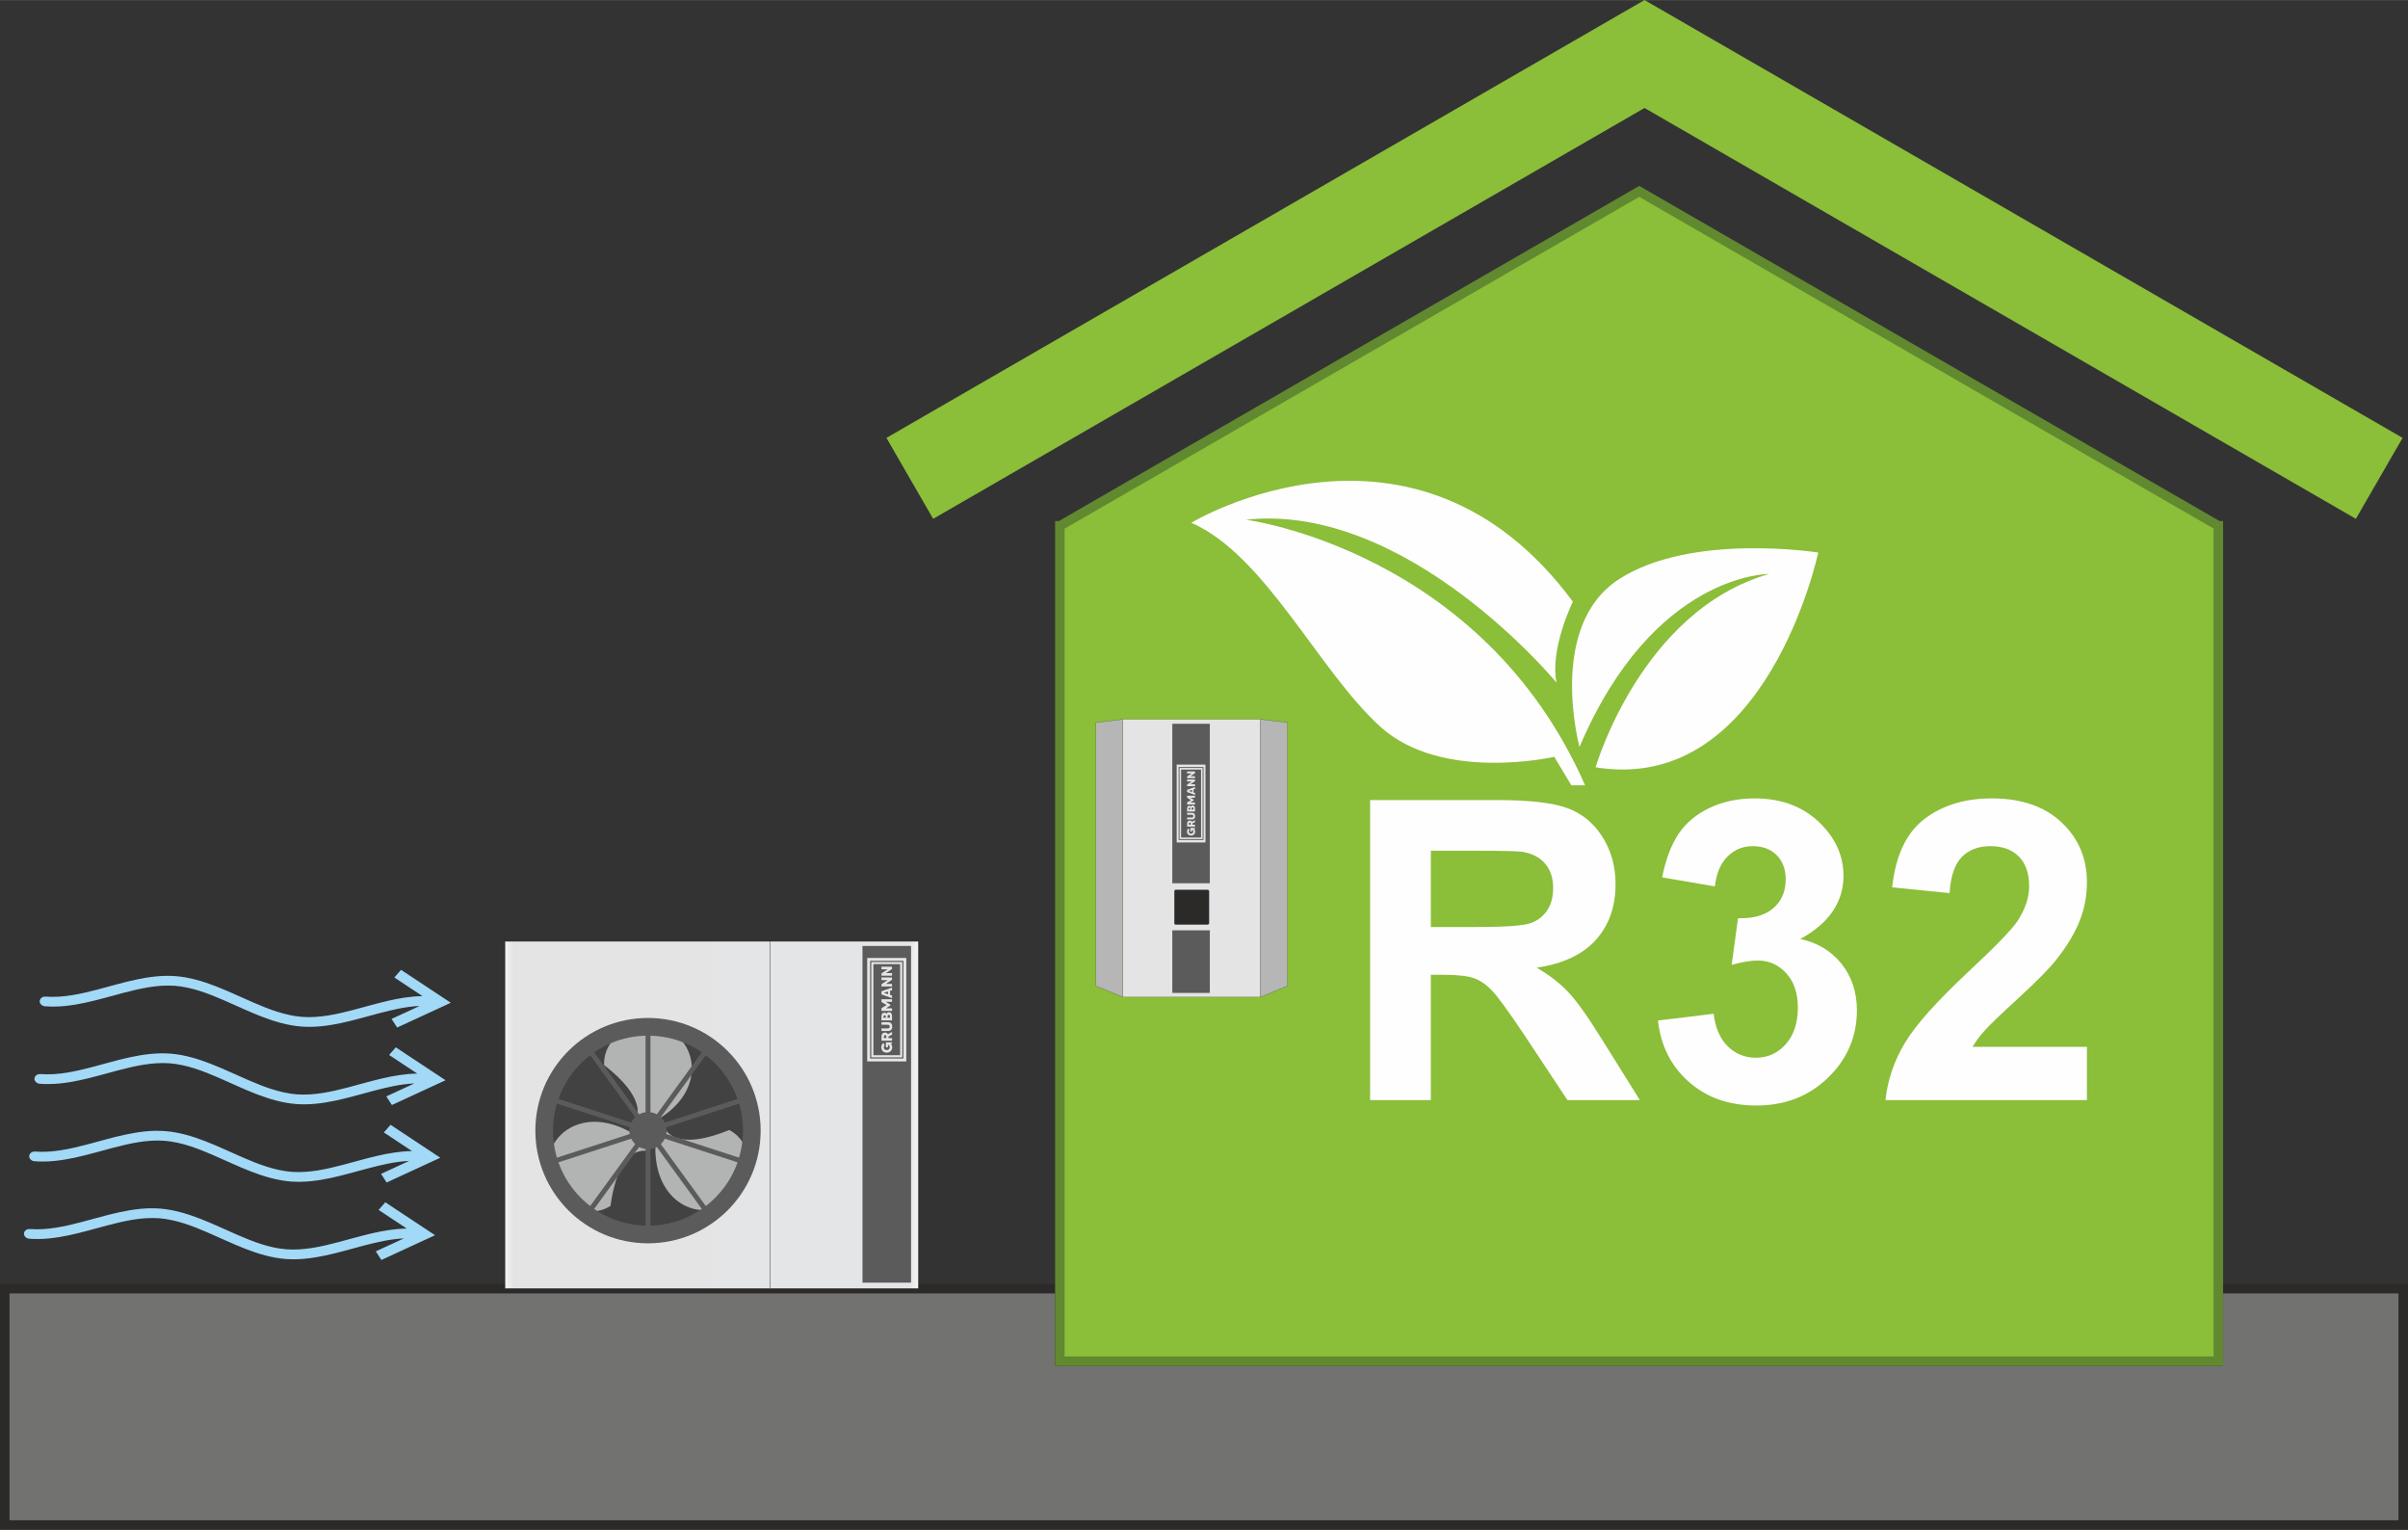 <?xml version="1.0" encoding="UTF-8"?>
<!-- Creator: CorelDRAW X8 -->
<svg xmlns="http://www.w3.org/2000/svg" xmlns:xlink="http://www.w3.org/1999/xlink" xml:space="preserve" width="2990px" height="1899px" version="1.1" style="shape-rendering:geometricPrecision; text-rendering:geometricPrecision; image-rendering:optimizeQuality; fill-rule:evenodd; clip-rule:evenodd" viewBox="0 0 555372 352706">
 <rect x="0" y="0" width="555372" height="352706" fill="#333333" stroke="none"/>
 <defs>
  <style type="text/css">
   <![CDATA[
    .str0 {stroke:#2B2A29;stroke-width:2193.97}
    .str2 {stroke:#727271;stroke-width:164.548}
    .str1 {stroke:#2B2A29;stroke-width:54.849}
    .fil2 {fill:none}
    .fil0 {fill:#727271}
    .fil3 {fill:#5B5B5B}
    .fil4 {fill:#434242}
    .fil14 {fill:#2B2A29}
    .fil13 {fill:#E4E4E5}
    .fil11 {fill:#B6B6B6}
    .fil15 {fill:#FEFEFE;fill-rule:nonzero}
    .fil5 {fill:#B2B3B3;fill-rule:nonzero}
    .fil6 {fill:#5B5B5B;fill-rule:nonzero}
    .fil16 {fill:#5B5B5B;fill-rule:nonzero}
    .fil12 {fill:#2B2A29;fill-rule:nonzero}
    .fil10 {fill:#A2D9F7;fill-rule:nonzero}
    .fil9 {fill:#8BBE39;fill-rule:nonzero}
    .fil7 {fill:#8BBE39;fill-rule:nonzero}
    .fil8 {fill:#61892F;fill-rule:nonzero}
    .fil1 {fill:url(#id0)}
   ]]>
  </style>
  <linearGradient id="id0" gradientUnits="userSpaceOnUse" x1="116488" y1="257053" x2="211791" y2="257053">
   <stop offset="0" style="stop-opacity:1; stop-color:whitesmoke"></stop>
   <stop offset="0.02" style="stop-opacity:1; stop-color:#E4E4E5"></stop>
   <stop offset="0.98" style="stop-opacity:1; stop-color:#E4E5E6"></stop>
   <stop offset="1" style="stop-opacity:1; stop-color:whitesmoke"></stop>
  </linearGradient>
 </defs>
 <g id="Layer_x0020_1">
  <g id="_1894407114176">
   <polygon class="fil0 str0" points="1097,297121 244442,297121 244442,313845 511633,313845 511633,297121 554275,297121 554275,351609 1097,351609 "></polygon>
   <rect class="fil1 str1" x="116488" y="217037" width="95303" height="80032"></rect>
   <line class="fil2 str2" x1="177575" y1="217037" x2="177575" y2="297069"></line>
   <path class="fil3" d="M198922 218098l11196 0 0 77634 -11196 0 0 -77634zm1084 26484l0 -23720 9028 0 0 23862 -9028 0 0 -142z"></path>
   <circle class="fil4" cx="149452" cy="260683" r="23389"></circle>
   <path class="fil5" d="M149540 265446c0,0 -6696,-2355 -8736,12598 -7510,4709 -17008,-4682 -13733,-12978 2395,-6061 10923,-9596 20834,-2452l1635 2832zm-3670 -6014c0,0 5387,-4622 -6542,-13865 -324,-8858 12559,-12388 18105,-5404 4053,5105 2850,14257 -8293,19269l-3270 0zm7044 -171c0,0 1309,6976 15278,1266 7832,4149 4449,17071 -4373,18382 -6447,957 -13771,-4660 -12540,-16817l1635 -2831z"></path>
   <path class="fil6" d="M149452 282587c-12098,0 -21905,-9806 -21905,-21904 0,-12097 9807,-21904 21905,-21904 12097,0 21904,9807 21904,21904 0,12098 -9807,21904 -21904,21904zm0 -47883c-14349,0 -25980,11631 -25980,25979 0,14348 11631,25979 25980,25979 14348,0 25979,-11631 25979,-25979 0,-14348 -11631,-25979 -25979,-25979z"></path>
   <path class="fil6" d="M148885 261668l1 23597c-1,750 1133,750 1133,0l-1 -23597 -1133 0z"></path>
   <path class="fil6" d="M150018 259698l0 -23597c0,-750 -1133,-750 -1133,0l0 23597 1133 0z"></path>
   <path class="fil6" d="M149330 259553l-13869 -19090c-440,-607 -1357,59 -917,665l13871 19091 915 -666z"></path>
   <path class="fil6" d="M148689 259840l-22442 -7291c-712,-233 -1062,845 -350,1077l22443 7291 349 -1077z"></path>
   <path class="fil6" d="M148340 260449l-22443 7292c-712,231 -362,1309 350,1077l22442 -7291 -349 -1078z"></path>
   <path class="fil6" d="M148415 261147l-13870 19091c-441,606 476,1272 917,665l13868 -19090 -915 -666z"></path>
   <path class="fil6" d="M149573 261813l13870 19090c441,607 1357,-59 916,-665l-13870 -19091 -916 666z"></path>
   <path class="fil6" d="M150214 261527l22442 7291c713,232 1063,-846 351,-1078l-22443 -7291 -350 1078z"></path>
   <path class="fil6" d="M150564 260917l22442 -7292c713,-231 363,-1309 -350,-1077l-22442 7292 350 1077z"></path>
   <path class="fil6" d="M150490 260219l13869 -19091c441,-606 -475,-1272 -916,-666l-13870 19091 917 666z"></path>
   <path class="fil6" d="M153737 260683c0,2367 -1919,4286 -4285,4286 -2367,0 -4286,-1919 -4286,-4286 0,-2366 1919,-4285 4286,-4285 2366,0 4285,1919 4285,4285z"></path>
   <polygon class="fil7" points="244442,313845 511633,313845 511633,121227 511633,121221 511622,121221 378066,44113 244506,121221 244442,121221 "></polygon>
   <path class="fil8" d="M245539 312748l264997 0 0 -190893 -132470 -76481 -132527 76511 0 190863zm266094 2194l-268288 0 0 -194818 876 0 133845 -77273 133840 77273 824 0c0,64939 1,129878 0,194818l-1097 0z"></path>
   <polygon class="fil9" points="554128,100951 543350,119617 379286,24890 215218,119617 204442,100951 379278,5 379282,0 379285,2 379288,0 379291,5 "></polygon>
   <g>
    <path class="fil10" d="M10530 229775c-1150,-92 -1815,1067 -1052,1828 246,235 537,376 901,405 6191,478 12337,-1596 18103,-3099 3788,-992 7882,-1926 11920,-1616 3883,315 7646,1775 11130,3280 5656,2433 11586,5593 17938,6106 6191,478 12337,-1595 18104,-3099 2944,-771 6074,-1506 9218,-1650l-6485 2992 1286 1985 12378 -5711 -11477 -7592 -1540 1763 6498 4297c-5446,72 -10826,1841 -15911,3167 -3787,991 -7881,1926 -11919,1615 -3883,-315 -7646,-1774 -11130,-3279 -5646,-2429 -11565,-5581 -17904,-6104l-34 -3c-6192,-478 -12338,1596 -18104,3099 -3788,992 -7882,1926 -11920,1616z"></path>
    <path class="fil10" d="M9320 247639c-1151,-91 -1815,1068 -1053,1829 247,234 537,376 902,404 6191,479 12337,-1595 18103,-3099 3788,-991 7882,-1925 11920,-1615 3882,315 7645,1775 11130,3280 5656,2433 11586,5592 17938,6106 6191,478 12337,-1596 18104,-3099 2944,-771 6073,-1507 9218,-1650l-6486 2992 1287 1985 12378 -5711 -11477 -7592 -1540 1762 6498 4298c-5446,72 -10826,1841 -15911,3167 -3787,991 -7882,1925 -11920,1615 -3882,-315 -7645,-1774 -11130,-3279 -5646,-2429 -11564,-5581 -17904,-6104l-34 -3c-6191,-478 -12337,1596 -18103,3099 -3788,992 -7882,1926 -11920,1615z"></path>
    <path class="fil10" d="M8110 265504c-1151,-91 -1816,1068 -1053,1828 247,235 537,376 901,405 6192,479 12338,-1595 18104,-3099 3788,-991 7882,-1926 11920,-1615 3882,315 7645,1774 11130,3279 5656,2434 11586,5593 17938,6107 6191,478 12337,-1596 18103,-3099 2945,-771 6074,-1507 9218,-1651l-6485 2992 1287 1986 12378 -5711 -11478 -7592 -1539 1762 6497 4298c-5445,72 -10825,1841 -15910,3166 -3788,992 -7882,1926 -11920,1616 -3882,-315 -7645,-1775 -11130,-3280 -5646,-2428 -11565,-5581 -17904,-6103l-34 -3c-6191,-478 -12337,1595 -18103,3099 -3788,991 -7882,1926 -11920,1615z"></path>
    <path class="fil10" d="M6899 283369c-1150,-91 -1815,1068 -1052,1828 246,235 537,376 901,405 6191,478 12337,-1595 18104,-3099 3787,-992 7882,-1926 11920,-1615 3882,315 7645,1774 11130,3279 5656,2433 11585,5593 17938,6106 6191,479 12337,-1595 18103,-3098 2945,-771 6074,-1507 9218,-1651l-6485 2992 1286 1985 12378 -5711 -11477 -7591 -1540 1762 6498 4298c-5446,72 -10825,1841 -15910,3166 -3788,992 -7882,1926 -11920,1615 -3883,-315 -7645,-1774 -11130,-3279 -5646,-2429 -11565,-5581 -17904,-6103l-34 -3c-6191,-478 -12337,1595 -18104,3099 -3787,991 -7882,1925 -11920,1615z"></path>
   </g>
   <g>
    <polygon class="fil11" points="252768,166620 258951,165847 258951,229877 252768,227310 "></polygon>
    <path id="1" class="fil12" d="M258953 165869l-6183 773 -5 -44 6183 -773 25 22 -20 22zm-5 -44l25 -3 0 25 -25 -22zm-19 64052l0 -64030 44 0 0 64030 -31 20 -13 -20zm44 0l0 32 -31 -12 31 -20zm-6197 -2587l6183 2566 -17 41 -6183 -2567 -13 -20 30 -20zm-17 40l-13 -5 0 -15 13 20zm30 -60710l0 60690 -43 0 0 -60690 19 -22 24 22zm-43 0l0 -19 19 -3 -19 22z"></path>
   </g>
   <g>
    <polygon class="fil13" points="290737,165847 258951,165847 258951,229877 290737,229877 "></polygon>
    <path id="1" class="fil12" d="M258951 165869l-23 -22 23 -22 31786 0 0 44 -31786 0zm-23 -22l0 -22 23 0 -23 22zm45 64030l-22 22 -23 -22 0 -64030 45 0 0 64030zm-22 22l-23 0 0 -22 23 22zm31786 -44l23 22 -23 22 -31786 0 0 -44 31786 0zm23 22l0 22 -23 0 23 -22zm-45 -64030l22 -22 23 22 0 64030 -45 0 0 -64030zm22 -22l23 0 0 22 -23 -22z"></path>
   </g>
   <g>
    <polygon class="fil11" points="296920,166620 290737,165847 290737,229877 296920,227310 "></polygon>
    <path id="1" class="fil12" d="M290735 165869l-19 -22 24 -22 6183 773 -5 44 -6183 -773zm-19 -22l0 -25 24 3 -24 22zm43 64030l-13 20 -30 -20 0 -64030 43 0 0 64030zm-13 20l-30 12 0 -32 30 20zm6166 -2607l30 20 -13 20 -6183 2567 -17 -41 6183 -2566zm30 20l0 15 -13 5 13 -20zm-44 -60690l25 -22 19 22 0 60690 -44 0 0 -60690zm25 -22l19 3 0 19 -19 -22z"></path>
   </g>
   <g>
    <rect class="fil3" x="270374" y="214497" width="8659" height="14429"></rect>
    <path class="fil3" d="M270374 166873l8659 0 0 36769 -8659 0 0 -36769zm1008 9408l6642 0 0 17953 -6642 0 0 -17953z"></path>
   </g>
   <g>
    <path class="fil14" d="M271167 205174l7353 0c175,0 317,143 317,317l0 7353c0,174 -142,316 -317,316l-7353 0c-174,0 -316,-142 -316,-316l0 -7353c0,-174 142,-317 316,-317z"></path>
    <path id="1" class="fil12" d="M278520 205196l-7353 0 0 -44 7353 0 0 0 0 44zm339 295l-44 0 0 0 0 -15 -1 -15 -3 -15 -2 -14 -3 -14 -4 -14 -5 -14 -5 -13 -6 -13 -7 -13 -7 -13 -7 -12 -9 -11 -9 -11 -9 -11 -10 -10 -10 -10 -11 -9 -11 -9 -11 -8 -12 -8 -13 -7 -12 -7 -13 -6 -14 -5 -14 -5 -13 -3 -15 -4 -14 -2 -15 -3 -15 0 -15 -1 0 -44 17 1 18 1 16 2 17 3 17 4 16 5 15 5 16 6 15 7 14 7 15 8 13 9 14 10 12 10 13 10 11 12 12 12 10 12 10 13 10 13 9 14 8 14 7 14 7 15 6 16 6 16 4 16 4 16 3 17 2 17 1 17 1 17 0 0zm-44 7353l0 -7353 44 0 0 7353 0 0 -44 0zm-295 338l0 -43 0 0 15 -1 15 -1 15 -2 14 -2 15 -4 13 -4 14 -4 14 -6 13 -6 12 -6 13 -7 12 -8 11 -8 11 -9 11 -9 10 -10 10 -10 9 -11 9 -11 9 -12 7 -12 7 -12 7 -13 6 -13 5 -13 5 -14 4 -14 3 -14 2 -15 3 -14 1 -15 0 -15 44 0 -1 17 -1 17 -2 17 -3 17 -4 16 -4 16 -6 16 -6 15 -7 15 -7 15 -8 14 -9 14 -10 13 -10 13 -10 12 -12 12 -11 11 -13 11 -12 10 -14 10 -13 8 -15 8 -14 8 -15 7 -16 6 -15 5 -16 5 -17 4 -17 2 -16 3 -18 1 -17 0 0 0zm-7353 -43l7353 0 0 43 -7353 0 0 0 0 -43zm-338 -295l44 0 0 0 0 15 1 15 2 14 3 15 3 14 4 14 5 14 5 13 6 13 6 13 8 12 7 12 8 12 9 11 9 11 10 10 10 10 11 9 11 9 12 8 12 8 12 7 13 6 13 6 14 6 13 4 14 4 14 4 15 2 14 2 15 1 15 1 0 43 -17 0 -17 -1 -17 -3 -17 -2 -16 -4 -16 -5 -16 -5 -15 -6 -15 -7 -15 -8 -14 -8 -14 -8 -13 -10 -13 -10 -12 -11 -12 -11 -11 -12 -11 -12 -10 -13 -9 -13 -9 -14 -8 -14 -8 -15 -6 -15 -7 -15 -5 -16 -5 -16 -3 -16 -3 -17 -3 -17 -1 -17 0 -17 0 0zm44 -7353l0 7353 -44 0 0 -7353 0 0 44 0zm294 -339l0 44 0 0 -15 1 -15 0 -14 3 -15 2 -14 4 -14 3 -13 5 -14 5 -13 6 -13 7 -12 7 -12 8 -12 8 -11 9 -11 9 -10 10 -10 10 -9 11 -9 11 -8 11 -7 12 -8 13 -6 13 -6 13 -5 13 -5 14 -4 14 -3 14 -3 14 -2 15 -1 15 0 15 -44 0 0 -17 1 -17 3 -17 3 -17 3 -16 5 -16 5 -16 7 -16 6 -15 8 -14 8 -14 9 -14 9 -13 10 -13 11 -12 11 -12 12 -12 12 -10 13 -10 13 -10 14 -9 14 -8 15 -7 15 -7 15 -6 16 -5 16 -5 16 -4 17 -3 17 -2 17 -1 17 -1 0 0z"></path>
   </g>
   <g>
    <path class="fil15" d="M364294 172210c17084,-40160 43726,-39881 43726,-39881 -29565,8463 -40015,44577 -40015,44577 39513,6448 51347,-49518 51347,-49518 0,0 -29335,-4655 -45989,6172 -16654,10828 -9069,38650 -9069,38650z"></path>
    <path class="fil15" d="M318341 167536c14255,12930 40127,6950 40127,6950 1311,2189 2624,4378 3935,6567l3172 0c-23792,-54190 -78222,-61235 -78222,-61235 37332,-4035 71650,37576 71650,37576 -1622,-7723 3754,-18684 3754,-18684 -36497,-49277 -88006,-18188 -88006,-18188 17082,7436 29336,34085 43590,47014z"></path>
    <path class="fil15" d="M315993 253634l0 -69173 29418 0c7390,0 12768,628 16117,1868 3365,1240 6038,3446 8051,6618 2013,3188 3027,6811 3027,10901 0,5200 -1513,9483 -4557,12865 -3043,3381 -7583,5506 -13638,6392 3011,1755 5491,3687 7439,5797 1965,2109 4605,5861 7922,11239l8437 13493 -16697 0 -10015 -15104c-3591,-5361 -6054,-8743 -7391,-10144 -1320,-1384 -2721,-2350 -4202,-2866 -1498,-515 -3849,-772 -7069,-772l-2834 0 0 28886 -14008 0zm14008 -39900l10337 0c6699,0 10869,-290 12544,-853 1658,-564 2978,-1546 3912,-2931 950,-1385 1417,-3124 1417,-5201 0,-2335 -628,-4202 -1868,-5651 -1239,-1434 -2994,-2335 -5249,-2706 -1143,-161 -4540,-241 -10192,-241l-10901 0 0 17583z"></path>
    <path id="1" class="fil15" d="M382380 235294l12849 -1562c402,3285 1497,5797 3285,7536 1787,1739 3945,2608 6472,2608 2722,0 5008,-1046 6876,-3123 1852,-2078 2785,-4879 2785,-8422 0,-3333 -885,-5990 -2673,-7938 -1787,-1948 -3961,-2930 -6537,-2930 -1690,0 -3703,338 -6054,998l1465 -10756c3575,97 6296,-692 8180,-2351 1884,-1642 2818,-3848 2818,-6601 0,-2335 -693,-4187 -2077,-5588 -1385,-1384 -3221,-2077 -5523,-2077 -2271,0 -4203,789 -5797,2367 -1610,1578 -2576,3881 -2930,6908l-12173 -2077c853,-4219 2125,-7584 3848,-10112 1707,-2512 4106,-4492 7165,-5942 3060,-1433 6505,-2157 10305,-2157 6505,0 11722,2077 15651,6247 3237,3414 4863,7278 4863,11577 0,6087 -3317,10966 -9967,14588 3961,854 7117,2754 9500,5716 2367,2963 3558,6538 3558,10724 0,6070 -2222,11255 -6650,15538 -4428,4283 -9934,6425 -16536,6425 -6247,0 -11432,-1804 -15538,-5427 -4122,-3606 -6505,-8324 -7165,-14169z"></path>
    <path id="2" class="fil15" d="M481324 241364l0 12270 -46469 0c499,-4670 2013,-9082 4524,-13252 2512,-4170 7488,-9709 14894,-16617 5974,-5571 9629,-9355 10982,-11335 1819,-2738 2737,-5443 2737,-8132 0,-2962 -789,-5233 -2383,-6827 -1578,-1594 -3768,-2383 -6553,-2383 -2770,0 -4960,838 -6602,2512 -1626,1659 -2560,4428 -2818,8309l-13235 -1321c789,-7310 3252,-12559 7407,-15747 4154,-3172 9338,-4766 15570,-4766 6827,0 12189,1852 16101,5539 3897,3687 5845,8276 5845,13767 0,3123 -563,6086 -1674,8920 -1111,2818 -2882,5764 -5314,8856 -1594,2061 -4508,5007 -8695,8856 -4202,3848 -6859,6392 -7970,7664 -1127,1256 -2029,2496 -2721,3687l26374 0z"></path>
   </g>
   <g>
    <path class="fil16" d="M200677 243919l0 -22386 7686 0 0 22520 -7686 0 0 -134zm269 -11126l0 10992 7148 0 0 -21983 -7148 0 0 10991z"></path>
    <path class="fil3" d="M201439 243292l0 -10499 0 -10499 6163 0 0 10499 0 10499 -6163 0zm2888 -1827l473 0 0 -595c230,77 408,265 408,595 0,425 -345,644 -689,644 -345,0 -689,-219 -689,-644 0,-216 90,-379 226,-487l-327 -494c-293,219 -470,567 -470,981 0,724 539,1239 1260,1239 723,0 1263,-515 1263,-1239 0,-351 -129,-609 -348,-783l303 -80 0 -285 -1410 0 0 1148zm1410 -3546l-950 519c-133,-233 -352,-376 -644,-376 -487,0 -842,317 -842,936l0 936 2436 0 0 -595 -815 0 0 -341c0,-14 0,-24 0,-35l815 -410 0 -634zm-1873 1420l0 -341c0,-198 98,-334 279,-334 208,0 278,160 278,334l0 341 -557 0zm-563 -3069l1430 0c323,0 477,156 477,421 0,268 -154,421 -477,421l-1430 0 0 598 1489 0c668,0 992,-382 992,-1019 0,-637 -324,-1016 -992,-1016l-1489 0 0 595zm1158 -2527l-10 0c-98,-167 -251,-261 -477,-261 -414,0 -671,300 -671,888l0 887 2436 0 0 -978c0,-637 -310,-898 -742,-898 -254,0 -435,129 -536,362zm-689 658c0,-205 87,-320 265,-320 157,0 264,104 264,320l0 258 -529 0 0 -258zm1497 -90l0 348 -561 0 0 -348c0,-213 98,-324 265,-324 167,0 296,101 296,324zm-1966 -3296l1179 713 -1179 714 0 626 2436 0 0 -595 -1448 0 1047 -637 0 -219 -1047 -633 1448 0 0 -599 -2436 0 0 630zm2436 -2707l0 -623 -2436 877 0 703 2436 877 0 -627 -453 -143 0 -922 453 -142zm-905 925l-1013 -320 1013 -320 0 640zm-1531 -3264l1419 0 -1419 950 0 522 2436 0 0 -598 -1420 0 1420 -950 0 -522 -2436 0 0 598zm0 -2488l1419 0 -1419 950 0 522 2436 0 0 -599 -1420 0 1420 -950 0 -522 -2436 0 0 599z"></path>
   </g>
   <g>
    <path class="fil16" d="M271836 193558l0 -16701 5734 0 0 16801 -5734 0 0 -100zm201 -8300l0 8199 5333 0 0 -16399 -5333 0 0 8200z"></path>
    <path class="fil3" d="M272404 193090l0 -7832 0 -7833 4598 0 0 7833 0 7832 -4598 0zm2155 -1363l353 0 0 -444c172,57 304,198 304,444 0,317 -257,480 -514,480 -257,0 -514,-163 -514,-480 0,-161 68,-283 169,-363l-244 -369c-218,164 -351,423 -351,732 0,540 403,924 940,924 540,0 943,-384 943,-924 0,-262 -97,-454 -260,-584l226 -60 0 -213 -1052 0 0 857zm1052 -2645l-709 386c-99,-173 -262,-280 -480,-280 -364,0 -629,236 -629,698l0 699 1818 0 0 -444 -608 0 0 -255c0,-10 0,-18 0,-25l608 -307 0 -472zm-1397 1059l0 -255c0,-147 73,-249 208,-249 155,0 207,120 207,249l0 255 -415 0zm-421 -2290l1067 0c242,0 356,117 356,314 0,200 -114,314 -356,314l-1067 0 0 447 1111 0c499,0 741,-286 741,-761 0,-475 -242,-758 -741,-758l-1111 0 0 444zm865 -1885l-8 0c-73,-124 -187,-194 -356,-194 -309,0 -501,223 -501,662l0 662 1818 0 0 -730c0,-475 -231,-670 -553,-670 -190,0 -325,96 -400,270zm-514 491c0,-153 65,-239 197,-239 117,0 198,78 198,239l0 192 -395 0 0 -192zm1116 -68l0 260 -418 0 0 -260c0,-158 73,-241 198,-241 124,0 220,75 220,241zm-1467 -2458l880 532 -880 532 0 468 1818 0 0 -444 -1080 0 781 -475 0 -164 -781 -472 1080 0 0 -447 -1818 0 0 470zm1818 -2020l0 -465 -1818 655 0 524 1818 654 0 -467 -338 -106 0 -688 338 -107zm-675 691l-756 -239 756 -239 0 478zm-1143 -2435l1060 0 -1060 708 0 390 1818 0 0 -447 -1060 0 1060 -709 0 -389 -1818 0 0 447zm0 -1857l1060 0 -1060 709 0 389 1818 0 0 -446 -1060 0 1060 -709 0 -389 -1818 0 0 446z"></path>
   </g>
  </g>
 </g>
</svg>
